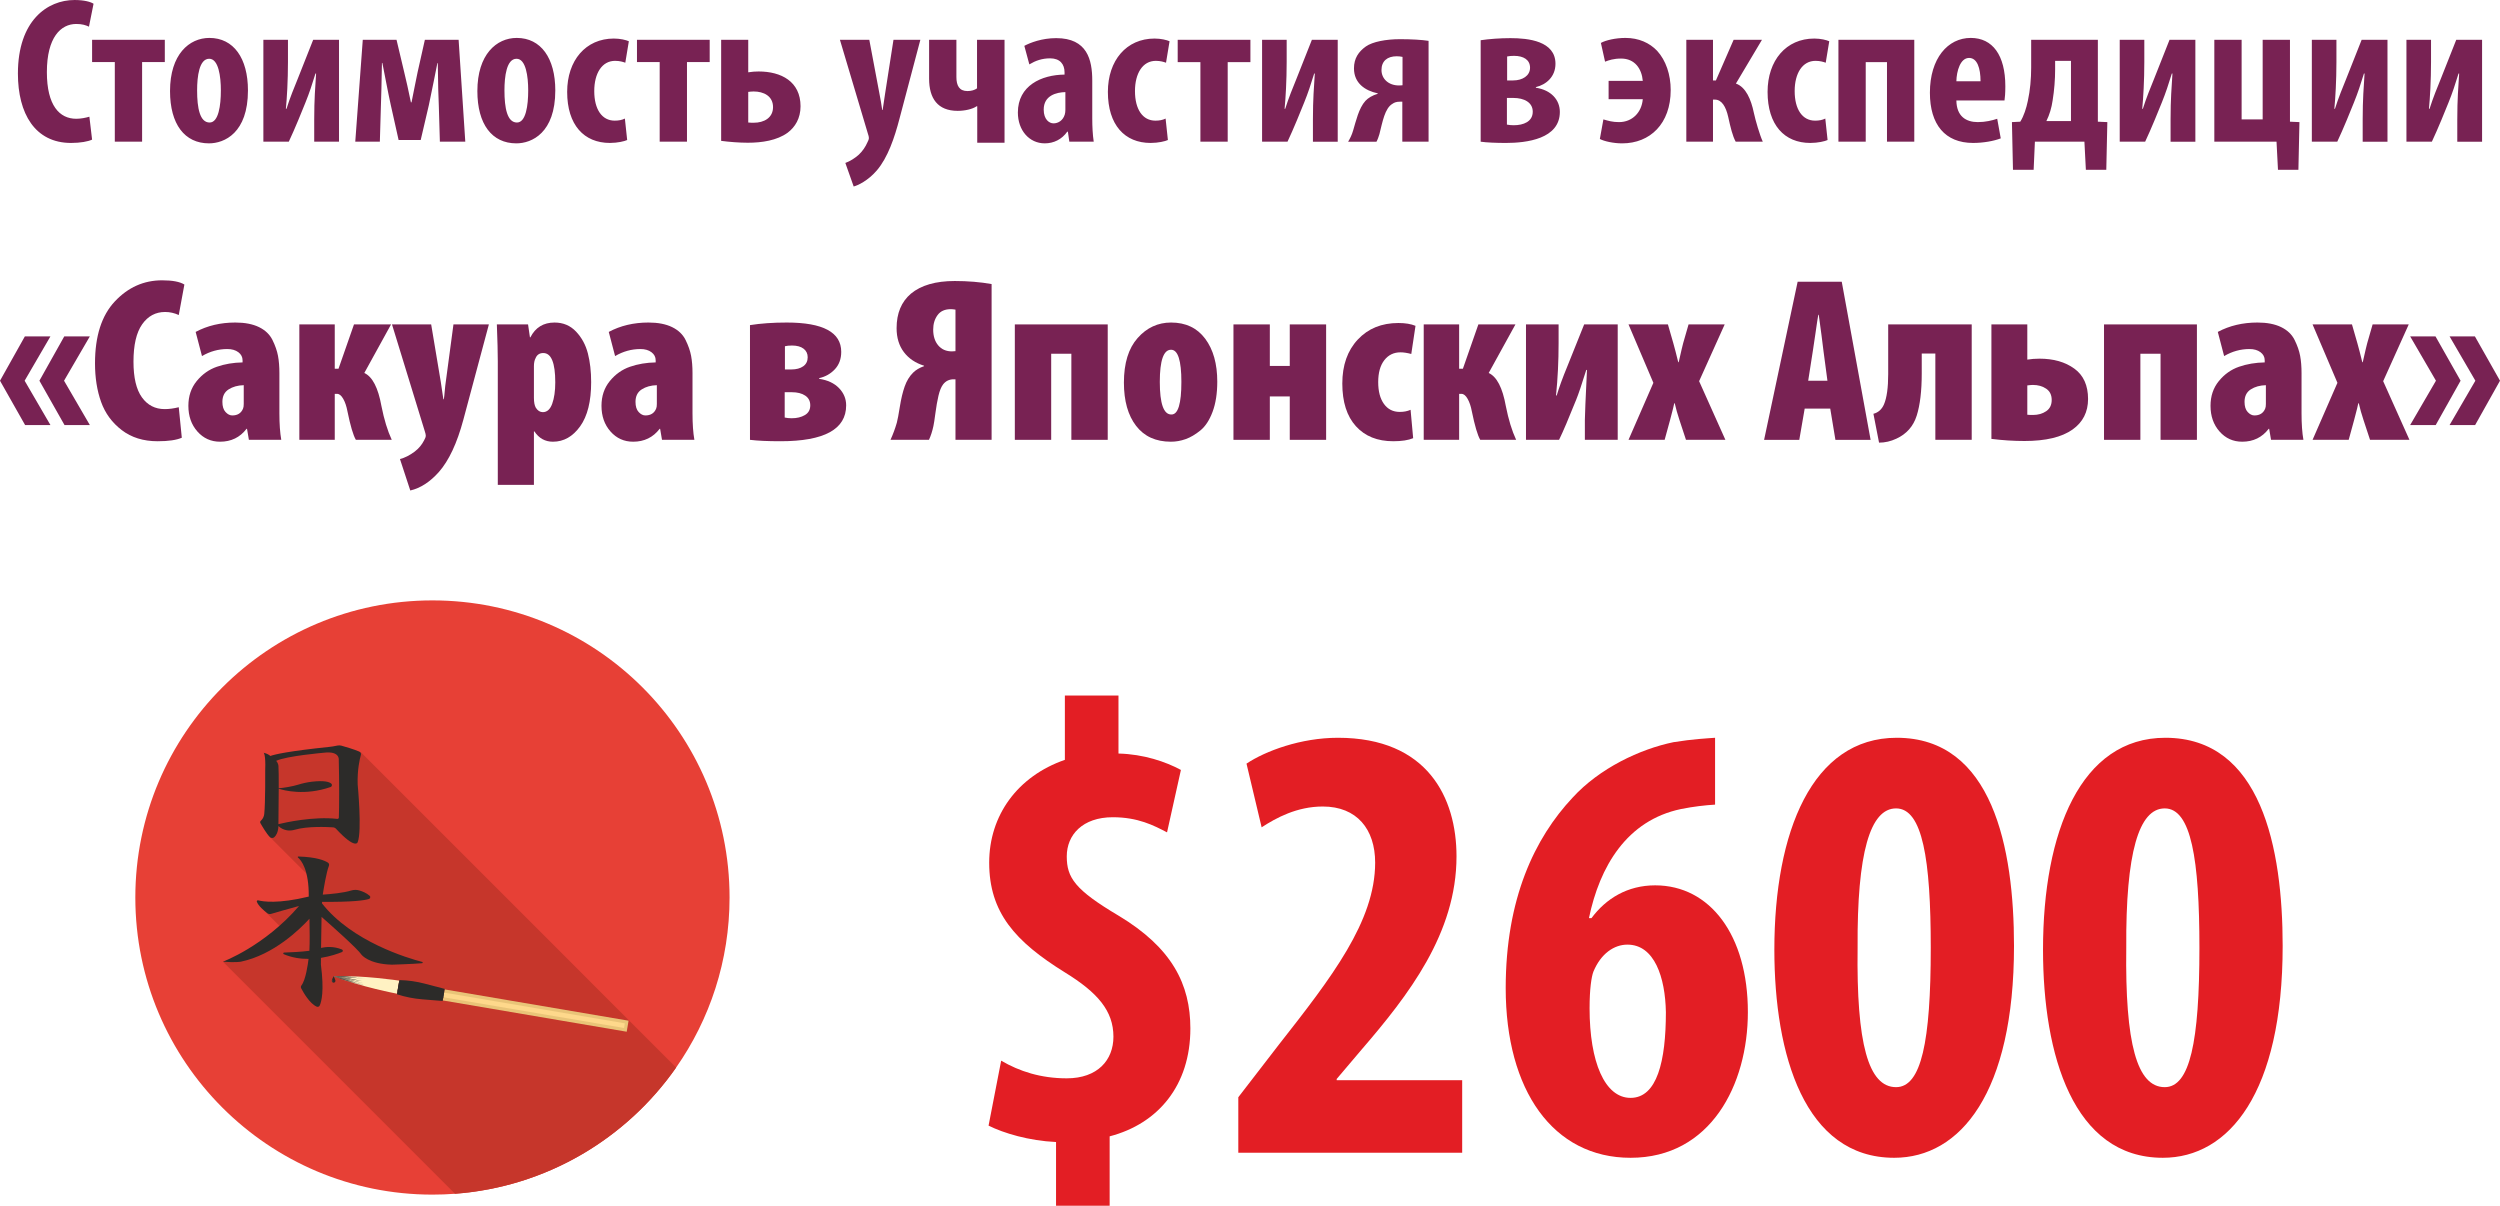 <?xml version="1.0" encoding="UTF-8"?> <svg xmlns="http://www.w3.org/2000/svg" xmlns:xlink="http://www.w3.org/1999/xlink" xmlns:xodm="http://www.corel.com/coreldraw/odm/2003" xml:space="preserve" width="140.46mm" height="67.742mm" version="1.1" style="shape-rendering:geometricPrecision; text-rendering:geometricPrecision; image-rendering:optimizeQuality; fill-rule:evenodd; clip-rule:evenodd" viewBox="0 0 13516.19 6518.65"> <defs> <style type="text/css"> .fil6 {fill:#5B5B5B;fill-rule:nonzero} .fil3 {fill:#FFF2C3;fill-rule:nonzero} .fil5 {fill:#FED88B;fill-rule:nonzero} .fil0 {fill:#E74036;fill-rule:nonzero} .fil7 {fill:#E31E24;fill-rule:nonzero} .fil4 {fill:#E9C478;fill-rule:nonzero} .fil1 {fill:#C6362B;fill-rule:nonzero} .fil2 {fill:#2C2B29;fill-rule:nonzero} .fil8 {fill:#782253;fill-rule:nonzero} </style> </defs> <g id="Слой_x0020_1">  <g id="_2469461994576"> <path class="fil0" d="M3944.34 4852.38c0,341.87 -106.86,658.9 -288.96,919.28 -268.51,384.14 -700.67,645.36 -1195.48,682.42 -40.2,3.03 -81,4.61 -121.91,4.61 -887.07,0 -1606.31,-719.24 -1606.31,-1606.31 0,-887.23 719.24,-1606.35 1606.31,-1606.35 887.23,0 1606.35,719.12 1606.35,1606.35z"></path> <path class="fil1" d="M2459.9 6454.08l-1254.82 -1254.78 121.35 -32.22 25.56 -6.7 1.2 -0.36 0.13 -0.12 179.96 -131.78 -22.52 -22.46 -82 -81.81 -27.48 -27.51 39.47 5.64 34.15 4.82 57.53 -10.46 154.18 -28.21 7.02 -23.16 19.74 -65.13 -56.68 -56.67 -197.64 -197.85 12.24 -22.45 -26.04 6.11c0,0 0.97,-16.22 2.42,-39.5 1.09,-16.57 2.3,-36.56 3.63,-56.9 2.68,-44.78 8.68,-90.64 9.17,-102.04 0.12,-1.17 3.35,-2.12 3.35,-2.47l0 -1.65c0,-20.92 -6.38,-195.04 -2.14,-199.38 4.36,-4.46 169.38,-38.79 173.86,-39.03 3.04,-0.12 120.19,-6.58 194.84,-10.58 5.64,-0.36 10.58,-0.59 15.63,-0.83 26.34,-1.53 43.98,-2.46 43.98,-2.46l57.96 12.93 3.99 0.93 541.73 541.73 573.46 573.46 367.73 367.93 220.55 220.54c-268.51,384.14 -700.67,645.36 -1195.48,682.42l0 0z"></path> <path class="fil2" d="M1832.01 4420.22c-0.24,4.35 -4.12,7.64 -8.49,7.05 -128.78,-14.69 -282.99,19.87 -318.11,28.45 -0.03,-1.65 -0.04,-3.06 -0.11,-4.71 0,0 1.33,-100.39 1.62,-186.8 27.51,8.93 140.22,39.38 280.31,-9.17 7.82,-2.71 9.95,-12.93 3.74,-18.47 -10.5,-9.29 -37.22,-18.1 -104.47,-10.33 -25.76,3.05 -51.13,8.69 -75.85,16.46 -26.21,8.34 -78.32,17.51 -103.71,18.93 0.16,-55.49 -0.1,-104.75 -1.43,-117.33 0,0 1.33,-15.75 -12.48,-30.8 55.49,-26.33 257.37,-43.84 257.37,-43.84 90.07,-11.4 81.14,40.55 81.14,40.55 2.93,98.17 2.58,269.1 0.47,310.01zm110.97 -356.55c-27.63,-12.23 -76.29,-26.34 -96.52,-32.1 -6.93,-1.99 -14.22,-2.35 -21.31,-0.93 -1.77,0.35 -3.59,0.7 -5.38,1.05 -13.14,2.94 -26.46,4.95 -39.83,6.35 -218.48,22.81 -292.94,39.97 -318.32,49.03 -6.28,-5.76 -17.23,-12.59 -35.85,-17.4 0,0 11.36,11.28 8.12,92.4 0,0 1.27,179.04 -5.19,238.41 -1.33,12.35 -6.27,23.98 -14.71,33.04 -1.12,1.17 -2.29,2.35 -3.49,3.41 -3.86,3.29 -5.08,8.7 -2.59,13.17 9.99,17.74 33.39,57.72 51.08,75.36 6.69,6.58 17.51,6.93 24.4,0.46 9.31,-8.57 20.73,-26.1 21.99,-59.95 14.36,14.22 31.64,20.46 46.12,23.04 14.11,2.47 28.55,0.94 42.3,-3.06 67.41,-19.98 174.02,-15.04 206.76,-12.92 6.26,0.47 12.12,3.17 16.37,7.87 105.96,114.51 116.9,72.42 116.9,72.42 24.33,-60.08 0,-311.65 0,-311.65 -2.47,-79.35 10.69,-136.61 17.4,-160.24 1.99,-7.17 -1.41,-14.81 -8.24,-17.74z"></path> <path class="fil2" d="M1650.82 4257.04c12.91,-2.93 25.77,-5.17 38.46,-6.58 12.03,-1.4 23.15,-2.23 33.18,-2.59 -23.71,4.95 -47.65,8 -71.64,9.17zm-179.55 245.82c-9.7,-11.52 -22.86,-31.27 -36.94,-55.61 10.25,-12.11 16.8,-27.74 18.58,-44.2 6.41,-58.9 5.42,-227.37 5.32,-240.53 0.76,-19.52 0.73,-35.38 0.13,-48.56l1.66 -0.59 15.01 16.46c5.23,5.75 6,11.16 6.13,12.81l-0.47 2.82 0.6 1.3c0.59,5.64 1.54,27.63 1.3,111.44l-0.02 5.88c-0.29,85.35 -1.61,185.63 -1.63,186.57l0 0.71 0.02 0.7 0.08 2.93 0.13 6.24 -0.14 3.76c-0.73,19.76 -5.39,31.27 -9.77,37.86zm443.03 31.03c-10.82,-5.29 -34.81,-21.28 -79.47,-69.59 -6,-6.47 -13.53,-11.17 -21.82,-13.65 2.63,0.24 5.21,0.59 7.75,0.83 1.24,0.12 2.46,0.24 3.66,0.24 17,0 31,-13.29 31.94,-30.22 2.23,-43.15 2.46,-213.26 -0.36,-310.48 0.59,-7.53 0.36,-25.75 -13.4,-42.09 -4.58,-5.41 -10.11,-9.99 -16.48,-13.64 1.22,-0.36 2.49,-0.59 3.68,-0.82 1.29,-0.24 2.69,-0.36 3.99,-0.36 2,0 4.11,0.36 6.11,0.82 17.64,5.06 58.66,16.94 85.7,27.87 -7.87,30.33 -18.34,85.7 -16.1,159.53l0 0.83 0.12 0.82c8.47,88.29 16.58,237.36 4.71,289.91z"></path> <path class="fil2" d="M2282.73 5200.59c-76.65,-19.86 -381.02,-110.04 -541.8,-316.47 0.14,-2.93 0.27,-5.75 0.41,-8.34 166.72,1.53 229.62,-8.23 253.13,-15.28 7.64,-2.23 10.11,-12.12 4.12,-17.41 -16.57,-15.04 -38.67,-23.85 -55.84,-28.92 -14.46,-4.35 -29.86,-3.99 -44.21,0.36 -41.85,12.93 -109.48,19.27 -153.54,22.22 4.43,-28.8 19.29,-120.74 33.32,-155.77 2.53,-6.23 0.39,-13.39 -5.31,-17.16 -17.29,-11.17 -61.16,-30.45 -160.16,-33.16 -2.91,-0.12 -4.3,3.42 -2.08,5.29 17.99,15.17 59.74,65.84 58.46,211.14l0.01 0.23c-165.19,40.33 -247.76,27.04 -273.42,20.34 -4.61,-1.17 -8.82,3.29 -7.22,7.76 7.99,22.33 40.3,49.26 56.73,61.84 5.78,4.46 13.33,5.76 20.28,3.65 27.07,-8.47 95.06,-27.27 151.17,-42.68 -186.65,217.37 -411.77,301.08 -411.77,301.08 68.18,5.76 97.39,0 97.39,0 178.46,-37.5 320.36,-177.05 370.66,-232.19 1.37,59.84 2.07,128.85 -0.36,173.29 -44.01,6 -105.94,8.58 -136.89,9.64 -4.91,0.12 -6.07,6.82 -1.56,8.81 44.56,19.04 90.75,25.64 133.96,25.39 -3.36,28.45 -15.21,113.8 -38.57,143.66 -3.44,4.46 -3.79,10.47 -1.21,15.4 12.03,23.11 45.88,82.53 84.04,99.29 6.16,2.7 13.33,-0.15 16.15,-6.25 9.37,-20.31 24.96,-77.98 6.35,-220.81 0,0 0.08,-14.11 0.28,-36.8 51.15,-8.11 92.67,-22.81 113.68,-31.39 6.11,-2.47 6.23,-11.17 0.12,-13.75 -45.23,-19.04 -88.55,-14.35 -113.26,-8.71 0.57,-50.31 1.46,-113.56 2.78,-167.64 56.19,49.26 193.83,171.4 216.28,204.68 0,0 37.38,50.32 164,53.61 0,0 115.2,-3.42 163.29,-7.88 4,-0.35 4.46,-6 0.59,-7.05z"></path> <path class="fil2" d="M1845.53 4850.73c21.98,-3.42 43.02,-7.65 60.19,-12.82 5.17,-1.65 10.58,-2.47 15.87,-2.47 4.82,0 9.64,0.71 14.22,2 5.29,1.53 11.29,3.65 17.52,6.24 -22.46,2.93 -56.55,5.75 -107.8,7.05zm-386.21 66.66c-8.28,-6.47 -15.86,-12.82 -22.45,-18.93 9.73,0.7 20.68,1.06 32.99,1.06 19.67,0 40.55,-1.06 62.56,-3.29 -30.34,8.46 -57.71,16.34 -73.09,21.16zm659.54 273.8c-106.39,-2.94 -142.13,-41.15 -144.25,-43.62 -15.17,-21.75 -68.3,-72.41 -123.67,-122.73 104.86,79.82 224.54,132.73 314.23,164.7 -23.98,0.94 -42.67,1.53 -46.31,1.65zm-407.89 222.35c-20.8,-15.5 -42.55,-47.33 -58.14,-76.23 23.02,-35.5 34.6,-108.38 39.58,-150.13l3.01 -25.27 0.52 -0.12 1.09 -20.1c2.06,-37.86 2.18,-96.76 0.39,-175.17l-1.4 -60.65 -40.94 44.78c-48.22,52.91 -173.81,175.88 -332.51,218.78 84.26,-47.38 204.28,-129.09 312.7,-255.34l36.37 -42.33c1.13,-0.23 22.6,-5.52 22.6,-5.52l-0.66 -19.52c0.77,-95.46 -16.36,-153.65 -35.51,-188.91 52.24,5.05 80.59,15.28 94.61,22.45 -13.57,40.2 -26.55,118.98 -31.75,152.71l-4.62 29.98 1.31 0 -0.62 11.52c-0.13,2.71 -0.82,17.41 -0.82,17.41l5.52 7.17c12.13,15.51 25.04,30.56 38.56,44.78 -1.91,-1.65 -44.79,-39.26 -44.79,-39.26l-1.25 52.08c-1.11,45.03 -2.03,101.58 -2.79,167.88l-0.34 30.92 30.09 -6.82c12.68,-2.93 25.67,-4.35 38.6,-4.35l0.99 0c-14.85,3.88 -31.48,7.53 -49.31,10.34l-20.38 3.18 -0.19 20.7c-0.2,22.68 -0.28,36.91 -0.28,36.91l-0.02 1.65 0.22 1.65c14.93,114.62 6.88,170.66 0.13,194.84z"></path> <path class="fil3" d="M2152.48 5337.08l6 -35.38c0,0 -196.45,-29.74 -354.89,-23.99 147.63,57.84 342.9,94.74 342.9,94.74l6 -35.36z"></path> <polygon class="fil4" points="2393.71,5408.79 2403.83,5349.18 3398.39,5518.37 3388.28,5577.99 "></polygon> <polygon class="fil5" points="2388.89,5390.19 2393.13,5365.16 3378.17,5532.73 3373.94,5557.75 "></polygon> <path class="fil2" d="M2145.9 5375.58l13.16 -76.83 2.82 0.12c45.03,1.07 89.82,7.53 133.44,18.93l108.97 28.57 -11.05 65.35 -109.45 -8.81c-46.9,-3.77 -93.1,-12.94 -137.89,-27.32z"></path> <path class="fil2" d="M2285.21 5385.42c-40.44,-3.26 -97.34,-13.52 -136.26,-24.95l7.88 -46.56c39.5,1.89 95.7,10.82 134.02,20.81l110.62 28.39 -5.75 33.77 -110.51 -11.46z"></path> <path class="fil2" d="M1803.58 5277.71c0,0 2,0.24 5.53,1.07 3.48,0.7 8.45,1.88 14.37,3.52 5.94,1.53 12.75,3.29 20.16,5.41 7.29,2.23 15.17,4.46 22.92,6.7 7.88,2.47 15.64,4.82 22.93,7.05 7.28,2.36 14.11,4.47 19.99,6.24 5.75,1.88 10.58,3.41 13.98,4.46 3.42,1.06 47.5,11.87 47.5,11.87 0,0 -50.2,-11.64 -61.95,-14.69 -6,-1.65 -12.93,-3.29 -20.23,-5.41 -7.28,-2.12 -15.16,-4.46 -23.04,-6.71 -7.76,-2.35 -15.52,-4.81 -22.81,-7.04 -7.29,-2.36 -14.11,-4.47 -19.93,-6.35 -5.8,-1.89 -10.65,-3.53 -14.05,-4.59 -3.35,-1.06 -5.38,-1.53 -5.38,-1.53z"></path> <path class="fil2" d="M1965.55 5316.27c0,0 -45.97,-11.53 -57.13,-13.88 -5.65,-1.29 -12.23,-2.46 -19.17,-4.11 -7.05,-1.66 -14.45,-3.3 -21.98,-5.06 -7.41,-1.88 -14.81,-3.65 -21.75,-5.41 -7.06,-1.76 -13.52,-3.52 -19.03,-5.05 -11.09,-2.94 -22.91,-5.06 -22.91,-5.06 0,0 12.01,1.18 23.24,3.53 5.65,1.17 12.12,2.46 19.17,4.12 6.94,1.65 14.46,3.29 21.87,5.05 7.4,1.76 14.92,3.65 21.86,5.41 6.94,1.65 13.4,3.52 18.93,4.94 11.17,3.06 56.9,15.52 56.9,15.52z"></path> <path class="fil2" d="M1957.56 5304.28c0,0 -17.4,-2.94 -30.22,-4.95 -6.34,-1.05 -13.75,-2.23 -21.75,-3.52 -7.87,-1.41 -16.34,-2.82 -24.92,-4.35 -8.46,-1.53 -16.81,-3.18 -24.8,-4.59 -7.88,-1.52 -15.29,-2.93 -21.63,-4.22 -12.68,-2.36 -21.14,-4 -21.14,-4 0,0 8.61,0.59 21.37,2.47 6.47,0.94 13.88,1.88 21.87,3.29 7.87,1.29 16.46,2.7 24.92,4.23 8.46,1.53 16.93,3.18 24.8,4.7 8,1.41 15.28,3.06 21.63,4.35 12.58,2.7 29.86,6.59 29.86,6.59z"></path> <path class="fil2" d="M1803.58 5277.71c0,0 6.42,-0.46 16.04,-0.7 4.82,-0.12 10.38,-0.35 16.49,-0.35 6,-0.13 12.35,-0.13 18.81,-0.13 6.47,0.13 12.82,0.36 18.81,0.47 6.11,0.12 11.63,0.47 16.46,0.7 4.82,0.24 8.81,0.71 11.63,0.94 2.83,0.24 71.48,7.17 71.48,7.17 0,0 -68.65,-6.7 -71.48,-6.58 -2.82,0 -6.81,0.13 -11.63,0.13 -4.82,0 -10.46,0.12 -16.46,0.12 -6,0 -12.46,0 -18.81,0 -6.47,-0.12 -12.82,-0.24 -18.81,-0.36 -6.11,-0.12 -11.68,-0.35 -16.49,-0.59 -9.62,-0.36 -16.04,-0.83 -16.04,-0.83z"></path> <path class="fil2" d="M1803.58 5277.71c0,0 7.26,2 18.03,5.29 5.37,1.65 11.68,3.65 18.38,5.65 6.71,2.23 13.88,4.46 20.93,6.7 14.34,4.82 28.57,9.52 39.26,13.05 5.29,1.65 58.2,15.64 61.37,16.46 1.53,0.46 2.82,0.7 3.64,0.93l1.3 0.24c0,0 0,0 -1.3,-0.13 -0.82,-0.12 -2.23,-0.23 -3.76,-0.59 -3.29,-0.59 -56.3,-13.87 -61.71,-15.4 -5.53,-1.41 -11.87,-3.06 -18.58,-5.18 -6.7,-2.12 -13.87,-4.35 -21.04,-6.58 -7.18,-2.35 -14.23,-4.82 -20.93,-7.05 -6.71,-2.35 -12.79,-4.7 -18.09,-6.58 -10.56,-3.88 -17.5,-6.82 -17.5,-6.82z"></path> <path class="fil2" d="M1803.7 5277.59c0,0 11.49,0.71 23.66,1.18 6.05,0.23 13.22,0.46 20.75,0.93 7.64,0.47 15.75,0.94 23.87,1.41 8.1,0.7 16.1,1.41 23.74,2.12 7.64,0.59 14.69,1.53 20.7,2.12 6.11,0.7 11.05,1.52 14.57,2.11 3.53,0.71 46.2,5.53 46.2,5.53 0,0 -42.67,-4.59 -46.31,-4.94 -3.53,-0.24 -8.58,-0.6 -14.58,-1.06 -12.23,-0.83 -28.33,-1.89 -44.55,-2.94 -8.11,-0.59 -16.22,-1.29 -23.75,-1.88 -7.64,-0.59 -14.69,-1.3 -20.74,-1.76 -12.12,-1.18 -23.56,-2.83 -23.56,-2.83z"></path> <path class="fil2" d="M1813.61 5302.51c0,5.76 -4.44,10.34 -9.91,10.34 -5.47,0 -9.9,-4.58 -9.9,-10.34 0,-5.75 9.9,-24.92 9.9,-24.92 0,0 9.91,19.17 9.91,24.92z"></path> <path class="fil6" d="M1800.62 5307.81c-1.69,0 -3.08,-1.65 -3.08,-3.65 0.09,-1.4 1.2,-7.17 2.96,-11.29 -0.58,6.71 -0.87,8.94 -0.78,10.23 0,1.89 2.87,4 0.89,4.71z"></path> </g> <path class="fil7" d="M5999.29 6518.65l0 -375.06c262.54,-68.19 436.43,-276.17 436.43,-583.04 0,-238.67 -98.88,-436.43 -388.7,-610.33 -235.26,-139.79 -279.58,-204.58 -279.58,-320.51 0,-115.93 85.24,-211.39 248.89,-211.39 136.38,0 221.63,44.32 293.24,81.83l75.01 -337.55c-81.83,-44.33 -201.17,-85.25 -337.56,-88.65l0 -313.68 -289.81 0 0 347.78c-255.73,88.65 -409.16,300.05 -409.16,555.77 0,269.35 139.8,426.19 409.16,593.27 177.3,109.11 262.54,207.99 262.54,347.79 0,126.16 -85.24,225.03 -252.31,225.03 -139.8,0 -255.73,-37.5 -354.6,-95.47l-68.2 351.19c81.83,40.92 218.22,81.83 364.83,88.65l0 344.37 289.82 0z"></path> <path id="_1" class="fil7" d="M7905.26 6232.25l0 -392.11 -678.51 0 0 -6.81 132.98 -156.84c255.72,-296.64 514.85,-630.78 514.85,-1046.76 0,-317.09 -156.84,-641 -641,-641 -201.16,0 -392.11,71.6 -494.4,139.79l81.83 344.37c78.43,-51.15 190.95,-112.52 330.74,-112.52 184.12,0 283,122.75 283,303.46 0,317.09 -235.26,620.55 -521.67,985.38l-218.22 283 0 300.05 1210.41 0z"></path> <path id="_2" class="fil7" d="M9272.52 3988.72c-44.32,3.41 -119.33,6.81 -225.03,23.86 -180.72,37.51 -398.93,139.8 -545.55,300.05 -204.57,218.22 -361.41,545.54 -361.41,1029.71 0,552.36 255.72,917.19 675.1,917.19 433.03,0 634.19,-395.52 634.19,-787.63 0,-415.97 -204.58,-685.34 -501.21,-685.34 -150.02,0 -265.95,71.6 -344.37,177.3l-13.64 0c57.96,-279.58 204.57,-528.48 497.8,-589.86 68.2,-13.65 129.57,-20.46 184.12,-23.87l0 -361.41zm-456.89 1946.9c-139.79,0 -221.62,-194.35 -221.62,-484.17 0,-105.7 10.23,-170.48 20.46,-197.76 40.92,-98.87 112.52,-146.61 184.12,-146.61 146.61,0 204.57,177.3 207.99,364.83 0,265.96 -47.74,463.71 -190.95,463.71z"></path> <path id="_3" class="fil7" d="M10254.49 3988.72c-456.89,0 -661.46,508.04 -661.46,1145.63 0,569.4 163.66,1125.18 647.83,1125.18 358.01,0 647.83,-351.19 647.83,-1145.63 0,-528.49 -115.93,-1125.18 -634.19,-1125.18zm-3.41 381.87c143.2,0 187.53,276.18 187.53,753.53 0,508.03 -51.15,753.52 -187.53,753.52 -150.03,0 -214.81,-235.27 -207.99,-753.52 -3.42,-514.86 68.19,-753.53 207.99,-753.53z"></path> <path id="_4" class="fil7" d="M11706.98 3988.72c-456.89,0 -661.46,508.04 -661.46,1145.63 0,569.4 163.66,1125.18 647.83,1125.18 358.01,0 647.83,-351.19 647.83,-1145.63 0,-528.49 -115.93,-1125.18 -634.19,-1125.18zm-3.41 381.87c143.2,0 187.53,276.18 187.53,753.53 0,508.03 -51.15,753.52 -187.53,753.52 -150.03,0 -214.81,-235.27 -207.99,-753.52 -3.42,-514.86 68.19,-753.53 207.99,-753.53z"></path> <path class="fil8" d="M483.25 630.87c-18.02,5.63 -46.19,11.26 -70.98,11.26 -90.12,0 -158.84,-70.97 -158.84,-252.34 0,-188.14 75.48,-260.24 158.84,-260.24 32.67,0 51.83,6.76 68.73,14.65l24.78 -123.91c-14.65,-10.14 -50.69,-20.28 -102.51,-20.28 -147.58,0 -306.42,111.53 -306.42,397.67 0,216.3 92.37,375.14 287.27,375.14 50.69,0 92.37,-7.88 113.78,-18.02l-14.65 -123.91zm14.65 -415.7l0 120.54 122.79 0 0 430.34 147.59 0 0 -430.34 122.79 0 0 -120.54 -393.16 0zm634.24 -10.14c-109.28,0 -212.91,89 -212.91,287.27 0,179.12 78.86,282.77 210.66,282.77 83.36,0 210.66,-56.33 210.66,-286.14 0,-174.62 -77.73,-283.89 -208.41,-283.89zm-1.13 112.65c50.69,0 63.09,95.76 63.09,171.24 0,81.11 -12.39,173.49 -60.84,173.49 -52.94,0 -67.59,-78.86 -67.59,-173.49 0,-75.48 11.27,-171.24 65.34,-171.24zm292.9 -102.51l0 550.88 137.44 0c31.54,-66.46 75.47,-174.62 90.12,-211.79 21.41,-52.94 36.06,-98.01 54.08,-156.59l3.38 0c-4.5,74.36 -10.14,136.32 -10.14,247.85l0 120.54 134.06 0 0 -550.88 -139.69 0 -83.36 210.66c-18.02,43.94 -42.81,104.76 -60.84,162.22l-3.38 0c5.63,-56.33 11.26,-153.21 11.26,-253.47l0 -119.41 -132.93 0zm496.81 550.88l132.94 0 5.63 -191.51c2.25,-52.94 3.38,-120.54 5.63,-234.32l2.25 0c11.27,56.32 31.54,164.47 45.06,225.31l42.81 191.5 119.41 0 43.94 -188.13c18.02,-85.62 37.17,-181.38 46.19,-227.56l2.25 0c1.13,114.91 3.38,180.24 5.63,232.06l5.64 192.64 137.43 0 -36.05 -550.88 -182.5 0 -39.43 175.74c-10.13,46.19 -18.02,92.37 -32.67,162.22l-3.38 0c-14.65,-72.1 -24.79,-114.91 -36.05,-162.22l-41.69 -175.74 -182.5 0 -40.56 550.88zm873.07 -561.02c-109.28,0 -212.91,89 -212.91,287.27 0,179.12 78.86,282.77 210.66,282.77 83.36,0 210.66,-56.33 210.66,-286.14 0,-174.62 -77.73,-283.89 -208.41,-283.89zm-1.13 112.65c50.69,0 63.09,95.76 63.09,171.24 0,81.11 -12.39,173.49 -60.84,173.49 -52.94,0 -67.59,-78.86 -67.59,-173.49 0,-75.48 11.27,-171.24 65.34,-171.24zm585.8 323.32c-15.77,7.89 -33.8,11.27 -55.2,11.27 -68.72,0 -110.4,-60.84 -110.4,-159.97 0,-95.76 41.69,-163.35 112.65,-163.35 24.79,0 42.81,5.63 55.21,10.13l19.15 -116.03c-14.65,-6.76 -46.19,-14.65 -81.11,-14.65 -152.09,0 -252.35,118.29 -252.35,288.4 0,179.12 91.25,276 230.94,276 41.69,0 78.86,-9.01 93.5,-15.77l-12.39 -116.03zm65.35 -425.83l0 120.54 122.79 0 0 430.34 147.59 0 0 -430.34 122.79 0 0 -120.54 -393.16 0zm455.12 0l0 546.37c41.69,5.63 96.88,10.13 144.2,10.13 76.61,0 157.72,-12.38 215.17,-54.07 40.56,-30.42 69.85,-77.73 69.85,-143.07 0,-134.06 -104.77,-188.14 -226.43,-188.14 -18.02,0 -34.92,1.13 -56.33,4.51l0 -175.74 -146.45 0zm146.45 281.63c10.14,-1.13 19.15,-2.25 29.29,-2.25 54.07,0 104.77,24.79 104.77,84.49 0,58.58 -49.58,84.5 -103.65,84.5 -10.13,0 -20.28,0 -30.42,-1.13l0 -165.61zm495.68 -281.63l152.09 510.32c2.25,6.76 4.5,13.52 4.5,20.28 0,7.88 -3.38,14.65 -7.88,23.65 -10.14,23.66 -25.91,47.32 -46.19,66.46 -22.54,20.28 -48.44,36.06 -73.23,45.06l45.06 127.3c22.53,-5.63 77.73,-31.54 125.05,-86.74 59.7,-69.85 95.76,-176.87 122.79,-280.51l112.65 -425.83 -145.32 0 -45.06 289.52c-4.5,30.42 -9.01,61.96 -13.51,90.12l-2.26 0c-4.5,-30.42 -9.01,-59.7 -15.76,-92.37l-54.08 -287.27 -158.84 0zm482.16 0l0 210.47c0,106.08 46.19,173.68 154.33,173.68 38.31,0 79.98,-9.02 102.52,-24.79l3.38 0 0 197.14 147.58 0 0 -556.51 -148.7 0 0 262.48c-12.39,9.02 -30.42,14.65 -51.82,14.65 -43.94,0 -59.71,-29.29 -59.71,-75.66l0 -201.46 -147.58 0zm882.07 220.8c0,-112.65 -27.03,-229.81 -194.89,-229.81 -77.73,0 -140.82,24.79 -172.36,41.69l27.04 100.26c33.8,-20.28 68.72,-32.67 112.65,-32.67 52.94,0 77.73,31.54 77.73,75.48l0 12.38c-125.05,1.14 -252.35,59.71 -252.35,205.03 0,96.88 61.96,166.73 145.32,166.73 48.44,0 92.38,-21.41 121.67,-63.09l3.38 0 7.89 54.07 131.8 0c-5.64,-37.17 -7.89,-82.24 -7.89,-126.17l0 -203.91zm-145.32 157.72c0,10.14 -1.13,18.02 -3.38,25.91 -10.14,32.67 -36.05,47.32 -60.84,47.32 -22.53,0 -52.94,-20.28 -52.94,-74.36 0,-76.61 68.72,-93.5 117.16,-94.63l0 95.76zm541.87 47.32c-15.77,7.89 -33.8,11.27 -55.2,11.27 -68.72,0 -110.4,-60.84 -110.4,-159.97 0,-95.76 41.69,-163.35 112.65,-163.35 24.79,0 42.81,5.63 55.21,10.13l19.15 -116.03c-14.65,-6.76 -46.19,-14.65 -81.11,-14.65 -152.09,0 -252.35,118.29 -252.35,288.4 0,179.12 91.25,276 230.94,276 41.69,0 78.86,-9.01 93.5,-15.77l-12.39 -116.03zm65.35 -425.83l0 120.54 122.79 0 0 430.34 147.59 0 0 -430.34 122.79 0 0 -120.54 -393.16 0zm456.25 0l0 550.88 137.44 0c31.54,-66.46 75.47,-174.62 90.12,-211.79 21.41,-52.94 36.06,-98.01 54.08,-156.59l3.38 0c-4.5,74.36 -10.14,136.32 -10.14,247.85l0 120.54 134.06 0 0 -550.88 -139.69 0 -83.36 210.66c-18.02,43.94 -42.81,104.76 -60.84,162.22l-3.38 0c5.63,-56.33 11.26,-153.21 11.26,-253.47l0 -119.41 -132.93 0zm900.11 5.63c-36.05,-5.63 -92.37,-9.01 -154.33,-9.01 -75.48,0 -147.58,13.51 -184.76,39.42 -39.42,28.17 -64.21,64.21 -64.21,118.28 0,79.98 59.71,120.54 128.43,135.19l0 2.25c-29.29,9.01 -51.82,22.53 -66.46,38.3 -36.05,39.43 -51.82,111.53 -66.46,159.97 -6.76,23.66 -16.9,43.94 -27.04,60.84l153.21 0c6.76,-12.39 11.27,-25.91 15.77,-40.56 16.9,-66.46 29.29,-140.81 70.97,-164.47 9.02,-6.76 21.41,-11.26 39.43,-11.26l13.52 0 0 216.29 141.94 0 0 -545.25zm-140.81 239.95c-6.76,1.13 -11.27,1.13 -20.28,1.13 -54.07,0 -93.5,-34.92 -93.5,-83.36 0,-48.44 31.54,-74.36 82.24,-74.36 11.26,0 21.4,1.13 31.54,3.39l0 153.2zm422.45 305.29c31.54,4.5 83.36,6.76 136.32,6.76 111.53,0 291.77,-21.4 291.77,-167.85 0,-65.34 -47.32,-118.28 -129.55,-130.68l0 -3.38c56.32,-13.52 105.89,-56.33 105.89,-126.17 0,-122.8 -146.45,-138.57 -243.33,-138.57 -56.32,0 -116.03,4.5 -161.1,11.27l0 548.63zm143.07 -460.76c10.14,-2.25 22.53,-3.38 37.17,-3.38 51.83,0 86.75,21.4 86.75,64.21 0,43.94 -41.69,68.72 -91.25,68.72l-32.67 0 0 -129.55zm-1.13 224.18l34.92 0c57.46,0 104.77,23.66 104.77,74.36 0,54.07 -50.7,73.22 -102.52,73.22 -12.38,0 -27.03,-1.13 -37.17,-3.38l0 -144.2zm549.75 6.76l184.76 0c-5.64,70.97 -56.33,123.91 -128.43,123.91 -34.92,0 -57.46,-6.76 -84.49,-14.64l-19.16 105.89c23.66,12.39 73.23,23.66 120.54,23.66 150.95,0 262.48,-105.9 262.48,-288.4 0,-83.37 -25.9,-159.97 -73.22,-211.8 -40.56,-42.8 -99.13,-69.84 -171.24,-69.84 -52.94,0 -107.02,12.39 -132.93,27.04l22.53 101.39c20.28,-7.88 46.19,-16.9 86.75,-16.9 74.35,0 111.52,55.21 117.16,120.54l-184.76 0 0 99.13zm420.2 -321.07l0 550.88 144.2 0 0 -227.56 10.14 0c37.17,0 59.71,38.3 72.09,93.5 12.39,56.32 23.66,103.64 40.56,134.06l146.45 0c-16.9,-37.17 -39.43,-114.91 -48.44,-156.59 -14.65,-70.97 -42.81,-138.56 -96.88,-157.72l140.82 -236.57 -153.21 0 -95.76 219.67 -15.77 0 0 -219.67 -144.2 0zm751.4 425.83c-15.77,7.89 -33.8,11.27 -55.2,11.27 -68.72,0 -110.4,-60.84 -110.4,-159.97 0,-95.76 41.69,-163.35 112.65,-163.35 24.79,0 42.81,5.63 55.21,10.13l19.15 -116.03c-14.65,-6.76 -46.19,-14.65 -81.11,-14.65 -152.09,0 -252.35,118.29 -252.35,288.4 0,179.12 91.25,276 230.94,276 41.69,0 78.86,-9.01 93.5,-15.77l-12.39 -116.03zm70.98 -425.83l0 550.88 147.58 0 0 -430.34 114.92 0 0 430.34 147.58 0 0 -550.88 -410.07 0zm897.86 327.82c2.25,-15.77 4.5,-37.17 4.5,-76.61 0,-167.85 -68.72,-261.36 -187,-261.36 -123.92,0 -220.8,110.4 -220.8,296.29 0,172.35 82.24,271.49 233.2,271.49 55.2,0 112.65,-10.13 149.83,-24.78l-19.15 -105.9c-27.04,9.02 -63.09,18.02 -104.77,18.02 -64.21,0 -114.91,-31.54 -116.03,-117.16l260.23 0zm-260.23 -103.64c1.13,-55.21 21.4,-126.17 68.72,-126.17 43.94,0 61.96,55.2 61.96,126.17l-130.68 0zm404.43 -224.18l0 149.83c0,60.84 -5.63,123.92 -18.02,180.24 -8.07,39.43 -21.59,82.24 -40.94,112.65l-45.05 2.25 5.63 257.98 111.71 0 6.76 -152.08 267.75 0 7.88 152.08 110.4 0 5.63 -257.98 -51.25 -2.25 0 -442.73 -360.5 0zm129.55 113.78l85.62 0 0 325.57 -132.94 0c16.9,-33.8 28.17,-72.09 33.8,-111.53 9.02,-55.2 13.52,-113.78 13.52,-167.85l0 -46.19zm349.23 -113.78l0 550.88 137.44 0c31.54,-66.46 75.47,-174.62 90.12,-211.79 21.41,-52.94 36.06,-98.01 54.08,-156.59l3.38 0c-4.5,74.36 -10.14,136.32 -10.14,247.85l0 120.54 134.06 0 0 -550.88 -139.69 0 -83.36 210.66c-18.02,43.94 -42.81,104.76 -60.84,162.22l-3.38 0c5.63,-56.33 11.26,-153.21 11.26,-253.47l0 -119.41 -132.93 0zm511.45 0l0 550.88 336.28 0 7.88 152.08 110.4 0 5.63 -257.98 -51.25 -2.25 0 -442.73 -147.59 0 0 430.34 -113.78 0 0 -430.34 -147.58 0zm527.22 0l0 550.88 137.44 0c31.54,-66.46 75.47,-174.62 90.12,-211.79 21.41,-52.94 36.06,-98.01 54.08,-156.59l3.38 0c-4.5,74.36 -10.14,136.32 -10.14,247.85l0 120.54 134.06 0 0 -550.88 -139.69 0 -83.36 210.66c-18.02,43.94 -42.81,104.76 -60.84,162.22l-3.38 0c5.63,-56.33 11.26,-153.21 11.26,-253.47l0 -119.41 -132.93 0zm511.45 0l0 550.88 137.44 0c31.54,-66.46 75.47,-174.62 90.12,-211.79 21.41,-52.94 36.06,-98.01 54.08,-156.59l3.38 0c-4.5,74.36 -10.14,136.32 -10.14,247.85l0 120.54 134.06 0 0 -550.88 -139.69 0 -83.36 210.66c-18.02,43.94 -42.81,104.76 -60.84,162.22l-3.38 0c5.63,-56.33 11.26,-153.21 11.26,-253.47l0 -119.41 -132.93 0z"></path> <path class="fil8" d="M272.68 1818.61l-139.51 239.7 139.51 239.71 -136.98 0 -135.7 -239.71 134.44 -239.7 138.24 0zm213.07 0l-139.51 239.7 139.51 239.71 -136.97 0 -135.71 -239.71 134.44 -239.7 138.24 0z"></path> <path id="_1_0" class="fil8" d="M966.44 2201.64l16.48 164.88c-28.74,12.68 -72.3,19.02 -130.64,19.02 -76.93,0 -141.62,-20.08 -194.04,-60.25 -52.43,-40.16 -89.63,-90.89 -111.61,-152.19 -21.98,-61.3 -32.97,-130.84 -32.97,-208.63 0,-147.12 35.72,-258.74 107.17,-334.84 71.45,-76.1 156.63,-114.15 255.56,-114.15 55.8,0 95.97,7.61 120.49,22.83l-30.44 164.88c-23.68,-10.99 -48.2,-16.49 -73.57,-16.49 -51.58,0 -93,22.2 -124.29,66.59 -31.28,44.39 -46.93,111.82 -46.93,202.29 0,86.25 15.22,150.51 45.66,192.78 30.44,42.27 71.45,63.41 123.03,63.41 23.67,0 49.04,-3.38 76.1,-10.14z"></path> <path id="_2_1" class="fil8" d="M1510.54 2019l0 215.61c0,57.5 3.38,105.27 10.14,143.32l-175.03 0 -10.14 -59.61 -2.54 0c-35.51,46.51 -83.28,69.76 -143.31,69.76 -49.04,0 -89.84,-18.39 -122.39,-55.17 -32.55,-36.78 -48.83,-83.07 -48.83,-138.88 0,-52.43 15,-97.03 45.03,-133.81 30.01,-36.78 66.37,-62.57 109.07,-77.37 42.7,-14.8 88.99,-22.61 138.88,-23.46l0 -11.42c0,-17.75 -7.61,-32.33 -22.83,-43.75 -15.21,-11.41 -35.08,-17.12 -59.6,-17.12 -48.2,0 -93.85,12.68 -136.98,38.05l-34.24 -130.63c63.41,-33.82 134.85,-50.74 214.34,-50.74 51.58,0 94.27,8.25 128.1,24.74 33.82,16.48 58.13,39.73 72.92,69.76 14.8,30.01 24.74,58.55 29.81,85.6 5.07,27.06 7.61,58.77 7.61,95.12zm-192.78 164.88l0 -101.46c-32.13,0.85 -59.4,8.46 -81.8,22.83 -22.41,14.38 -33.61,36.78 -33.61,67.22 0,24.52 5.71,42.92 17.12,55.18 11.41,12.26 23.47,18.39 36.15,18.39 28.74,0 48.19,-12.26 58.33,-36.79 2.54,-5.92 3.81,-14.37 3.81,-25.37z"></path> <path id="_3_2" class="fil8" d="M1618.34 1753.93l191.51 0 0 239.7 20.28 0 83.71 -239.7 200.39 0 -144.58 262.54c43.97,20.29 74.83,79.9 92.58,178.83 14.38,72.71 32.98,133.59 55.8,182.63l-194.04 0c-14.38,-24.52 -29.6,-76.1 -45.66,-154.73 -5.07,-27.05 -12.68,-49.46 -22.83,-67.22 -10.14,-17.75 -21.13,-26.64 -32.97,-26.64l-12.68 0 0 248.59 -191.51 0 0 -624z"></path> <path id="_4_3" class="fil8" d="M2119.32 1753.93l211.81 0 51.99 310.73c6.76,44.81 11.42,76.1 13.95,93.85l2.54 0c1.69,-10.14 3.38,-25.37 5.07,-45.65 1.69,-20.29 3.38,-35.52 5.07,-45.66l41.86 -313.27 191.51 0 -138.25 516.2c-33.81,125.98 -77.78,219.83 -131.9,281.56 -48.19,54.11 -99.77,87.51 -154.73,100.19l-55.8 -169.95c26.21,-6.76 52.85,-20.29 79.9,-40.59 21.99,-16.91 38.9,-37.2 50.74,-60.87 5.92,-10.15 8.87,-18.6 8.87,-25.37 0,-5.08 -1.69,-12.68 -5.07,-22.83l-177.56 -578.34z"></path> <path id="_5" class="fil8" d="M2691.32 2621.45l0 -668.39c0,-44.81 -1.69,-111.19 -5.08,-199.12l168.69 0 10.14 69.76 2.54 0c27.06,-53.27 70.6,-79.91 130.63,-79.91 46.51,0 85.19,16.28 116.05,48.84 30.86,32.55 52.21,71.87 64.05,117.95 11.84,46.08 17.75,97.87 17.75,155.37 0,104 -19.86,183.69 -59.6,239.07 -39.74,55.39 -88.78,83.07 -147.12,83.07 -42.27,0 -75.67,-18.6 -100.19,-55.8l-2.54 0 0 289.18 -195.31 0zm195.31 -641.76l0 171.23c0,23.67 3.38,41.43 10.14,53.26 10.15,16.07 22.83,24.1 38.05,24.1 22.83,0 39.74,-15.21 50.73,-45.65 11,-30.45 16.49,-68.92 16.49,-115.42 0,-105.7 -21.56,-158.54 -64.68,-158.54 -20.29,0 -34.25,9.3 -41.85,27.9 -5.92,11 -8.88,25.37 -8.88,43.12z"></path> <path id="_6" class="fil8" d="M3744 2019l0 215.61c0,57.5 3.38,105.27 10.14,143.32l-175.03 0 -10.14 -59.61 -2.54 0c-35.51,46.51 -83.28,69.76 -143.31,69.76 -49.04,0 -89.84,-18.39 -122.39,-55.17 -32.55,-36.78 -48.83,-83.07 -48.83,-138.88 0,-52.43 15,-97.03 45.03,-133.81 30.01,-36.78 66.37,-62.57 109.07,-77.37 42.7,-14.8 88.99,-22.61 138.88,-23.46l0 -11.42c0,-17.75 -7.61,-32.33 -22.83,-43.75 -15.21,-11.41 -35.08,-17.12 -59.6,-17.12 -48.2,0 -93.85,12.68 -136.98,38.05l-34.24 -130.63c63.41,-33.82 134.85,-50.74 214.34,-50.74 51.58,0 94.27,8.25 128.1,24.74 33.82,16.48 58.13,39.73 72.92,69.76 14.8,30.01 24.74,58.55 29.81,85.6 5.07,27.06 7.61,58.77 7.61,95.12zm-192.78 164.88l0 -101.46c-32.13,0.85 -59.4,8.46 -81.8,22.83 -22.41,14.38 -33.61,36.78 -33.61,67.22 0,24.52 5.71,42.92 17.12,55.18 11.41,12.26 23.47,18.39 36.15,18.39 28.74,0 48.19,-12.26 58.33,-36.79 2.54,-5.92 3.81,-14.37 3.81,-25.37z"></path> <path id="_7" class="fil8" d="M4054.73 2377.93l0 -620.2c58.33,-9.3 124.71,-13.95 199.12,-13.95 196.17,0 294.25,52.85 294.25,158.55 0,38.05 -11.41,69.33 -34.24,93.85 -22.83,24.52 -51.15,40.59 -84.98,48.19l0 3.81c45.66,6.76 81.38,23.46 107.17,50.1 25.79,26.64 38.68,57.71 38.68,93.22 0,129.37 -118.37,194.05 -355.12,194.05 -69.33,0 -124.3,-2.54 -164.88,-7.61zm188.97 -506.05l0 125.57 34.25 0c27.05,0 48.61,-5.71 64.67,-17.13 16.07,-11.41 24.11,-27.68 24.11,-48.83 0,-19.45 -7.4,-34.87 -22.2,-46.3 -14.8,-11.41 -35.72,-17.12 -62.78,-17.12 -15.22,0 -27.91,1.27 -38.05,3.8zm-1.27 248.59l0 136.98c11.84,2.54 24.52,3.8 38.05,3.8 27.91,0 51.58,-5.71 71.03,-17.12 19.45,-11.41 29.17,-28.96 29.17,-52.64 0,-22.83 -9.08,-40.37 -27.26,-52.63 -18.18,-12.27 -42.49,-18.4 -72.93,-18.4l-38.05 0z"></path> <path id="_8" class="fil8" d="M5022.44 2377.93l-208.01 0c13.53,-29.59 24.94,-60.46 34.25,-92.58 4.22,-16.07 9.72,-45.24 16.48,-87.52 6.76,-42.27 15.43,-78.42 26,-108.44 10.58,-30.01 25.58,-54.74 45.03,-74.19 15.22,-15.22 35.09,-27.06 59.61,-35.52l0 -2.53c-46.51,-14.38 -82.86,-38.9 -109.07,-73.57 -26.21,-34.66 -39.32,-77.78 -39.32,-129.36 0,-80.33 25.79,-142.48 77.37,-186.44 54.96,-45.66 134.02,-68.49 237.17,-68.49 71.03,0 137.39,5.49 199.12,16.48l0 842.15 -195.31 0 0 -327.22 -10.14 0c-23.68,0 -42.71,9.31 -57.07,27.91 -10.15,13.53 -18.39,33.82 -24.73,60.87 -6.34,27.06 -11.85,58.34 -16.49,93.86 -4.65,35.51 -8.25,58.76 -10.78,69.76 -5.92,27.9 -13.95,52.84 -24.1,74.83zm143.31 -479.42l0 -224.49c-10.14,-1.68 -18.6,-2.53 -25.37,-2.53 -32.13,0 -56.01,10.78 -71.66,32.34 -15.64,21.56 -23.46,47.56 -23.46,78 0,35.51 9.09,64.04 27.27,85.6 18.18,21.56 42.91,32.34 74.19,32.34 7.61,0 13.95,-0.42 19.02,-1.27z"></path> <polygon id="_9" class="fil8" points="5486.64,1753.93 5988.88,1753.93 5988.88,2377.93 5792.3,2377.93 5792.3,1912.47 5683.22,1912.47 5683.22,2377.93 5486.64,2377.93 "></polygon> <path id="_10" class="fil8" d="M6331.32 2388.07l-1.27 0c-81.17,0 -143.75,-28.53 -187.71,-85.6 -43.97,-57.07 -65.95,-135.08 -65.95,-234 0,-104.85 24.73,-185.17 74.19,-240.98 49.46,-55.8 109.71,-83.71 180.74,-83.71 79.47,0 140.99,29.18 184.54,87.52 43.54,58.34 65.31,135.7 65.31,232.09 0,63.41 -8.45,117.74 -25.37,162.98 -16.91,45.24 -38.89,78.84 -65.95,100.83 -27.06,21.99 -53.7,37.63 -79.91,46.93 -26.21,9.3 -52.42,13.94 -78.63,13.94zm1.26 -147.12l1.27 0c35.52,0 53.27,-58.76 53.27,-176.29 0,-115.84 -18.6,-173.76 -55.8,-173.76 -40.59,0 -60.88,57.92 -60.88,173.76 0,117.53 20.72,176.29 62.14,176.29z"></path> <polygon id="_11" class="fil8" points="6668.68,1753.93 6865.27,1753.93 6865.27,1978.42 6973.07,1978.42 6973.07,1753.93 7169.66,1753.93 7169.66,2377.93 6973.07,2377.93 6973.07,2143.3 6865.27,2143.3 6865.27,2377.93 6668.68,2377.93 "></polygon> <path id="_12" class="fil8" d="M7626.25 2215.58l13.95 153.46c-26.21,11 -62.15,16.49 -107.81,16.49 -85.39,0 -152.62,-27.06 -201.66,-81.17 -49.04,-54.12 -73.56,-131.06 -73.56,-230.83 0,-98.93 27.9,-178.2 83.7,-237.81 55.81,-59.61 128.95,-89.42 219.42,-89.42 37.2,0 68.06,5.07 92.59,15.22l-22.83 152.19c-21.98,-5.92 -41.43,-8.88 -58.34,-8.88 -36.35,0 -65.52,14.16 -87.51,42.49 -21.99,28.32 -32.98,67.85 -32.98,118.58 0,49.88 10.36,89.2 31.07,117.95 20.72,28.75 49.26,43.13 85.61,43.13 21.98,0 41.43,-3.81 58.34,-11.42z"></path> <path id="_13" class="fil8" d="M7697.27 1753.93l191.51 0 0 239.7 20.28 0 83.71 -239.7 200.39 0 -144.58 262.54c43.97,20.29 74.83,79.9 92.58,178.83 14.38,72.71 32.98,133.59 55.8,182.63l-194.04 0c-14.38,-24.52 -29.6,-76.1 -45.66,-154.73 -5.07,-27.05 -12.68,-49.46 -22.83,-67.22 -10.14,-17.75 -21.13,-26.64 -32.97,-26.64l-12.68 0 0 248.59 -191.51 0 0 -624z"></path> <path id="_14" class="fil8" d="M8250.25 1753.93l176.29 0 0 101.46c0,98.09 -4.65,192.36 -13.95,282.83l3.81 0c12.68,-43.13 32.13,-96.39 58.33,-159.81l90.05 -224.49 181.37 0 0 624 -177.56 0 0 -107.8c0,-22.83 3.8,-112.88 11.41,-270.15l-3.81 0c-24.52,78.64 -42.7,132.33 -54.53,161.08 -40.59,101.46 -71.45,173.76 -92.58,216.88l-178.83 0 0 -624z"></path> <path id="_15" class="fil8" d="M8804.48 1753.93l213.08 0 29.17 101.46c6.76,23.67 15.65,57.92 26.64,102.73l2.54 0c13.52,-60.04 21.56,-94.27 24.1,-102.73l29.17 -101.46 195.32 0 -138.25 306.93 142.05 317.07 -213.08 0 -35.51 -107.8c-10.14,-30.44 -18.6,-60.46 -25.37,-90.05l-2.54 0c-1.68,8.46 -3.8,17.75 -6.34,27.91 -2.53,10.14 -5.49,21.56 -8.87,34.24 -3.39,12.68 -5.92,22.41 -7.61,29.18l-29.17 106.53 -195.32 0 134.44 -308.2 -134.44 -315.8z"></path> <path id="_16" class="fil8" d="M9895.21 2209.24l-138.24 0 -29.17 168.69 -190.24 0 181.36 -854.83 238.44 0 156 854.83 -190.24 0 -27.91 -168.69zm-119.22 -150.92l104 0 -21.56 -162.34 -10.14 -81.18c-6.76,-54.11 -11.84,-91.73 -15.22,-112.88l-2.53 0c-3.39,18.6 -8.46,52 -15.22,100.19 -6.76,48.2 -11.41,79.48 -13.95,93.86l-25.37 162.34z"></path> <path id="_17" class="fil8" d="M10208.48 1753.93l451.52 0 0 624 -196.59 0 0 -466.74 -73.56 0 0 107.8c0,94.7 -9.09,170.8 -27.27,228.29 -18.18,57.5 -54.74,98.93 -109.71,124.3 -30.44,14.38 -61.72,21.56 -93.85,21.56l-30.44 -156c26.21,-6.76 45.24,-23.67 57.07,-50.73 15.22,-35.51 22.83,-90.05 22.83,-163.61l0 -268.88z"></path> <path id="_18" class="fil8" d="M10766.54 1753.93l194.04 0 0 190.24c21.14,-3.38 43.12,-5.07 65.95,-5.07 76.1,0 138.88,17.97 188.34,53.9 49.47,35.94 74.2,90.69 74.2,164.25 0,70.18 -27.91,125.14 -83.71,164.88 -58.34,41.43 -145.01,62.14 -260,62.14 -58.34,0 -117.96,-3.8 -178.83,-11.41l0 -618.93zm194.04 329.75l0 158.54c6.76,0.85 16.92,1.27 30.44,1.27 27.91,0 51.79,-6.76 71.66,-20.29 19.87,-13.53 29.8,-33.81 29.8,-60.87 0,-27.06 -9.93,-47.35 -29.8,-60.88 -19.87,-13.52 -43.75,-20.28 -71.66,-20.28 -6.76,0 -16.91,0.84 -30.44,2.53z"></path> <polygon id="_19" class="fil8" points="11375.31,1753.93 11877.56,1753.93 11877.56,2377.93 11680.97,2377.93 11680.97,1912.47 11571.9,1912.47 11571.9,2377.93 11375.31,2377.93 "></polygon> <path id="_20" class="fil8" d="M12443.22 2019l0 215.61c0,57.5 3.38,105.27 10.14,143.32l-175.03 0 -10.14 -59.61 -2.54 0c-35.51,46.51 -83.28,69.76 -143.31,69.76 -49.04,0 -89.84,-18.39 -122.39,-55.17 -32.55,-36.78 -48.83,-83.07 -48.83,-138.88 0,-52.43 15,-97.03 45.03,-133.81 30.01,-36.78 66.37,-62.57 109.07,-77.37 42.7,-14.8 88.99,-22.61 138.88,-23.46l0 -11.42c0,-17.75 -7.61,-32.33 -22.83,-43.75 -15.21,-11.41 -35.08,-17.12 -59.6,-17.12 -48.2,0 -93.85,12.68 -136.98,38.05l-34.24 -130.63c63.41,-33.82 134.85,-50.74 214.34,-50.74 51.58,0 94.27,8.25 128.1,24.74 33.82,16.48 58.13,39.73 72.92,69.76 14.8,30.01 24.74,58.55 29.81,85.6 5.07,27.06 7.61,58.77 7.61,95.12zm-192.78 164.88l0 -101.46c-32.13,0.85 -59.4,8.46 -81.8,22.83 -22.41,14.38 -33.61,36.78 -33.61,67.22 0,24.52 5.71,42.92 17.12,55.18 11.41,12.26 23.47,18.39 36.15,18.39 28.74,0 48.19,-12.26 58.33,-36.79 2.54,-5.92 3.81,-14.37 3.81,-25.37z"></path> <path id="_21" class="fil8" d="M12502.82 1753.93l213.08 0 29.17 101.46c6.76,23.67 15.65,57.92 26.64,102.73l2.54 0c13.52,-60.04 21.56,-94.27 24.1,-102.73l29.17 -101.46 195.32 0 -138.25 306.93 142.05 317.07 -213.08 0 -35.51 -107.8c-10.14,-30.44 -18.6,-60.46 -25.37,-90.05l-2.54 0c-1.68,8.46 -3.8,17.75 -6.34,27.91 -2.53,10.14 -5.49,21.56 -8.87,34.24 -3.39,12.68 -5.92,22.41 -7.61,29.18l-29.17 106.53 -195.32 0 134.44 -308.2 -134.44 -315.8z"></path> <path id="_22" class="fil8" d="M13169.94 2058.32l-139.51 -239.7 136.98 0 135.7 239.7 -134.44 239.71 -138.24 0 139.51 -239.71zm213.08 0l-139.51 -239.7 136.97 0 135.71 239.7 -134.44 239.71 -138.24 0 139.51 -239.71z"></path> </g> </svg> 